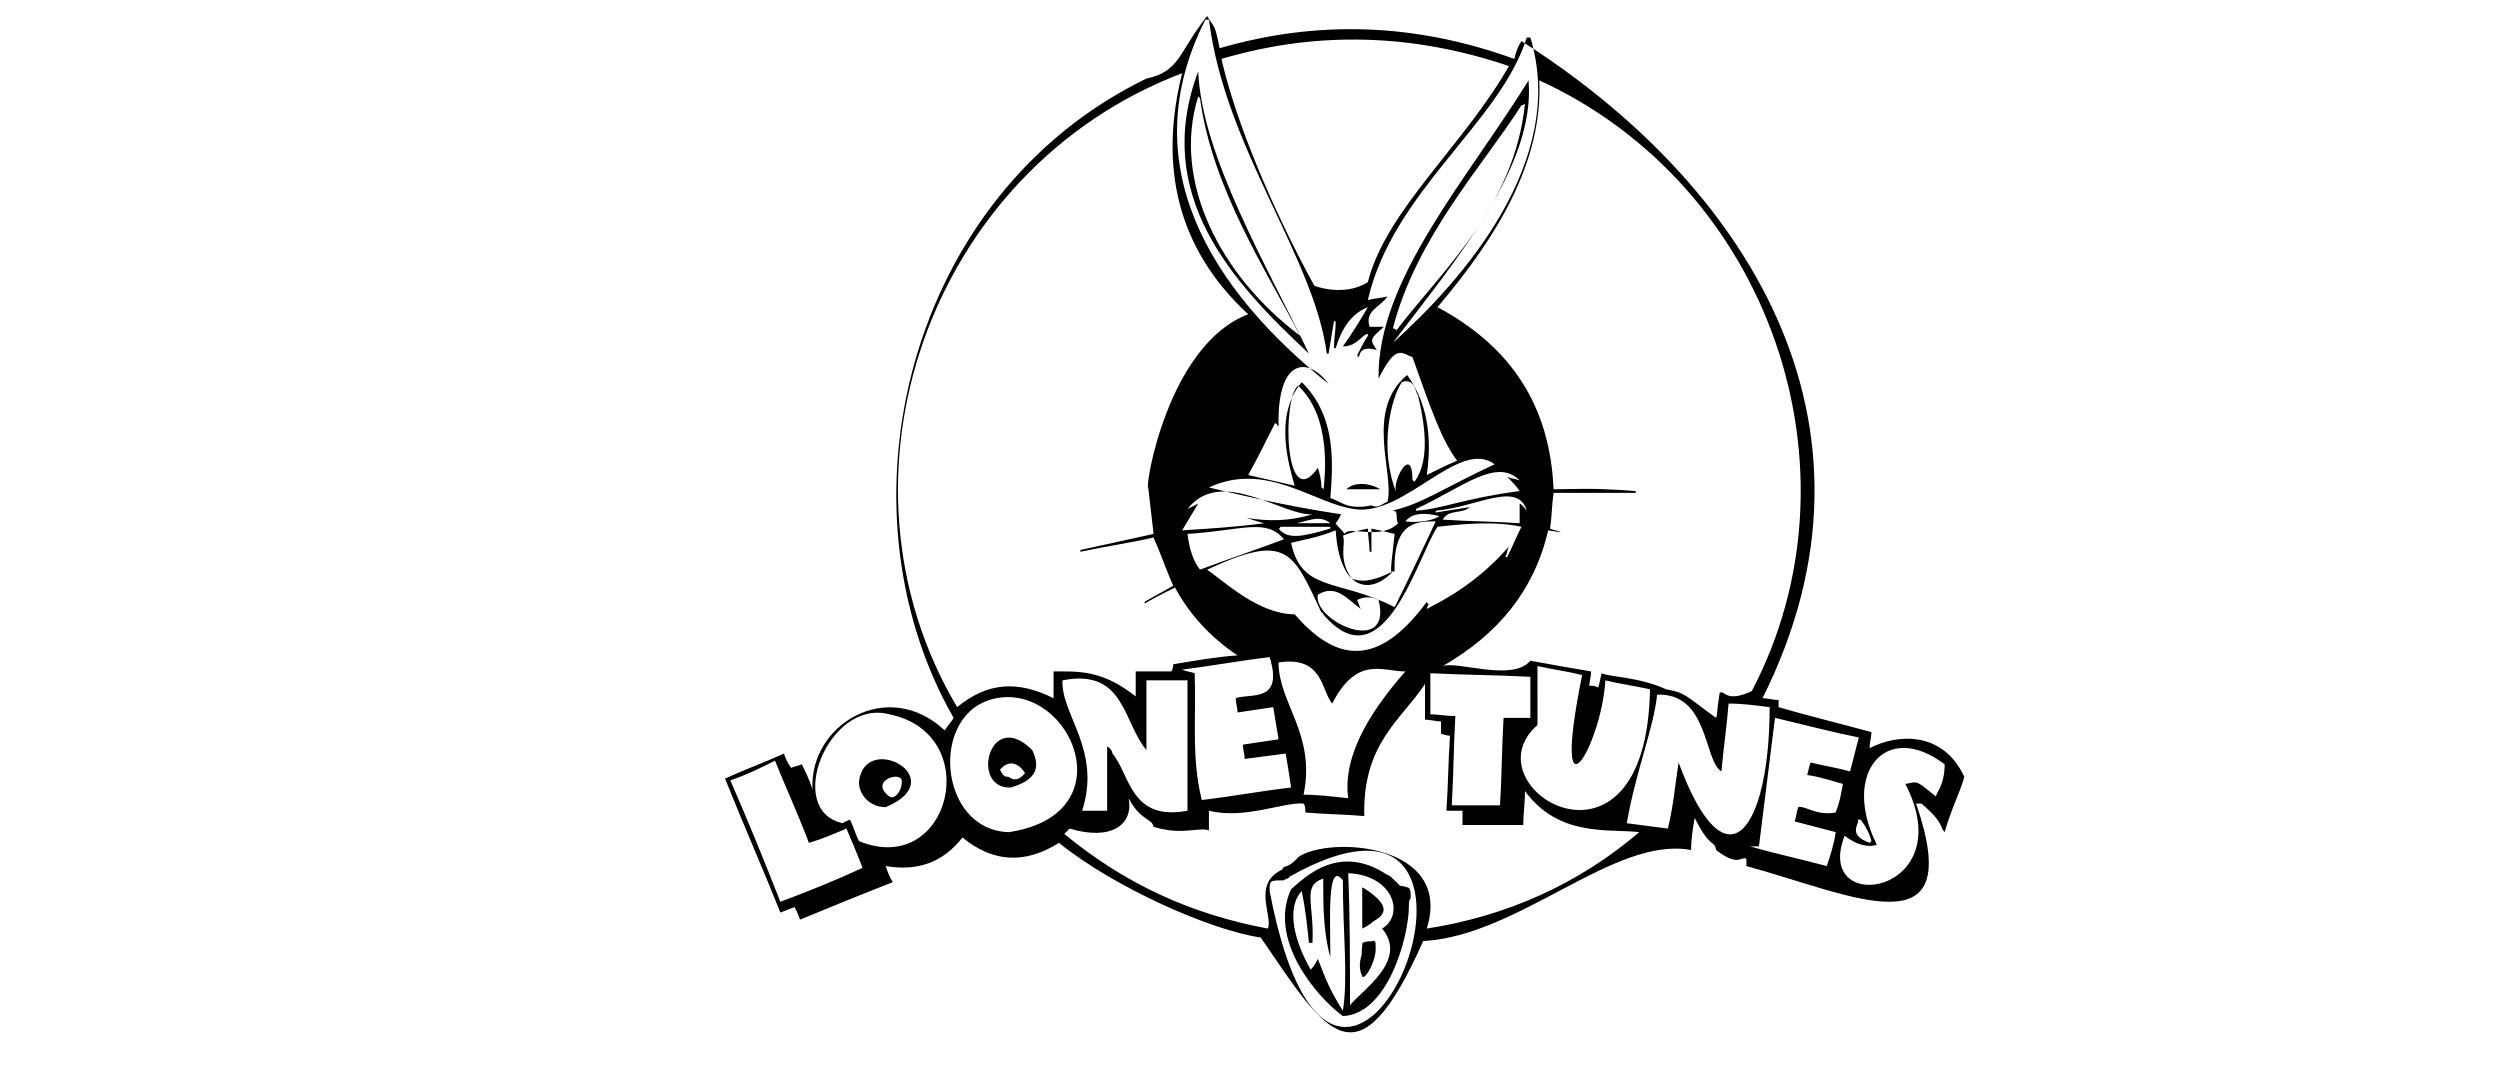 <?xml version="1.0" encoding="utf-8"?>
<!-- Generator: Adobe Illustrator 24.2.0, SVG Export Plug-In . SVG Version: 6.00 Build 0)  -->
<svg version="1.1" id="Calque_1" xmlns="http://www.w3.org/2000/svg" xmlns:xlink="http://www.w3.org/1999/xlink" x="0px" y="0px"
	 viewBox="0 0 140 60" style="enable-background:new 0 0 140 60;" xml:space="preserve">
<g>
	<path d="M108.9,46.6c-0.3-0.3,0-0.5-1.3-1.6c-0.1,0-0.2,0-0.3,0c2.9,8.4-3.6,5.1-9.5,3.5c0-0.1,0-0.3,0-0.4
		c-0.3-0.2-0.4,0.5-1.7-0.5c-0.1-0.6-0.3,0-1.2-1.8c-0.1,0.6-0.2,1.2-0.2,1.8c-4.3-0.8-9.6,4.8-15,5.1c-3.7,8.3-5.4,5.2-9.1-0.2
		c-2.8-0.4-8.2-2.8-11.3-5.3c-1.9,1.2-3.7,1.1-5.4-0.3c-1.1,1.4-2.5,1.9-4.3,1.6c0.1,0.3,0.2,0.6,0.4,0.9c-1.8,0.7-3.5,1.4-5.2,2.1
		c-0.1-0.3-0.2-0.5-0.3-0.7c-0.3,0.1-0.5,0.2-0.8,0.3c-1-2.5-2.1-5-3.1-7.5c1.1-0.5,2.2-0.9,3.3-1.4c0.1,0.3,0.2,0.5,0.4,0.8
		c0.2-0.1,0.4-0.1,0.6-0.2c0.2,0.4,0.4,0.8,0.6,1.4c-0.2-3.6,4.2-6.3,7.4-3.3c0.2-0.3,0.4-0.5,0.5-0.7c-6.8-11.9-2.6-29.3,10.8-35.8
		C66.1,4,66,2.9,67.6,0.9C68,1.6,68,1.2,68.3,2.7c5.5-1.6,11-1.4,16.5,0.6c0.1-0.4,0.2-0.7,0.4-1c12.3,7.8,21.3,21.2,13.5,36.8
		c0.3,0,0.6,0.1,0.9,0.1c0,0.1,0,0.3,0,0.4c1.7,0.5,3.4,0.9,5.2,1.4c0,0.3-0.1,0.5-0.1,0.9c1.5-0.8,4.1-1,5.3,1.6
		C109.8,44.3,109.3,45.2,108.9,46.6z M80.5,17.2c4.1,2.2,6.3,5.5,6.5,10.2c1.1,0,2.1-0.1,4.6,0.1v0.1c-1.5,0-3.1,0-4.6,0
		c-0.1,0.7-0.1,1.4-0.2,2c0.2,0.1,0.4,0.1,0.6,0.2c-0.2,0,0,0-0.7-0.1c-0.8,3.4-2.8,5.8-5.9,7.6c0.8-0.3,3.9,0.9,4.9-0.3
		c1.1,0.2,2.2,0.4,3.4,0.6c0,0.3-0.1,0.6-0.1,0.8c0.2,0,0.3,0,0.5,0.1c0.1-0.3,0.1-0.5,0.2-0.8c0.3,0.2,2.1,0.2,3.6,0.9
		c1.1,0.2,1,0.3,2.8,1.6c0.1-0.3,0-0.1,0.2-1.4c0.3-0.2,0.3,0.6,1.8-0.1c6.5-12.4,1-28.3-11.9-34.2C86.4,9,83.9,13.2,80.5,17.2z
		 M65.7,37.2c1.2-0.2,2.3-0.4,3.6-0.5c-1.5-1-2.7-2.3-3.5-3.8c-0.6,0.3-1.2,0.6-1.7,0.9c0,0,0,0,0-0.1c0.5-0.3,1.1-0.6,1.6-0.9
		c-0.4-0.9-0.7-1.8-1.1-2.7c-1.3,0.3-2.7,0.5-4.1,0.8v-0.1c1.4-0.3,2.7-0.6,4.1-0.9c-0.1-0.9-0.2-1.7-0.3-2.6c-0.2,0,1.1-8,5.6-9.7
		c-4-3.7-5-8.3-3.7-13.5C52,9.5,46,26.8,53.6,39.6c1.7-1.4,3.4-1.5,5.4-0.5c0-0.6,0-1,0-1.5c1.4,0,2.7-0.1,4.6,1.4
		c0-0.4,0-0.9,0-1.4c0.7,0,1.3,0,2,0C65.7,37.4,65.7,37.3,65.7,37.2z M63.2,44.7L63.2,44.7c0.3,1.5-1,2.4-3.3,1.7
		c-0.1,0.1-0.2,0.2-0.3,0.3C63,49.5,66.7,51.2,71,52c0.3-0.7-0.9-2.5,0.8-3.3c0.1-0.3,0.3,0,0.9-0.7c1.7-1.2,8.7-0.8,7.2,4
		c4.5-0.7,8.5-2.5,11.9-5.4c-1.7-0.2-4.5,0.3-6.4-2.3c0,0.7-0.1,1.3-0.1,1.9c-1.2,0-2.3,0-3.4,0c0-0.3,0-0.5,0-0.8
		c-0.3,0-0.6,0-0.9,0c0.1-1.4,0.1-2.8,0.2-4.2c-0.2,0-0.4-0.1-0.5-0.1c0-0.2,0-0.4,0-0.7c-0.3,0-0.6-0.1-0.9-0.1c0-0.6,0-1.3,0-2
		c-1.3,2-3.5,3.3-3.4,7.4c-1.1-0.1-2.2-0.1-3.3-0.2c0-0.2,0-0.4-0.1-0.5c-1.1-0.1-3.3,0.9-5.3,0.4c0,0.3,0,0.6,0,1.1
		c-0.6-0.2-1.5,0.3-3.1-0.2C64.5,45.8,63.9,46,63.2,44.7z M68.4,3.3c0.8,3.5,2.8,8.3,5.2,12.7c0.5,0.2,1.9,0.5,3-0.2
		c1-4,5.4-7.7,7.9-12.1C79.2,1.9,73.8,1.7,68.4,3.3z M74.4,21.5c-1.2-1.6-2.9-1.4-2.8,2.4c-0.1-0.1-0.1-0.2-0.2-0.2
		c-0.5,1-1,2-1.5,2.9c0.9,0.2,1.7,0.4,2.6,0.6c-0.3-1.1-1.2-3.9,0.4-5.8c1.8,1.8,1.8,4.1,1.6,6.5c0.5,0.1,0.9,0.7,2.3,0.4
		c0.4,0.2,0.6-0.1,0.9-0.2c0.4-1.6-1.3-5.1,1.1-7.1c0.8,1.1,1.5,2.8,1.1,5.6c0.6-0.3,1.2-0.6,1.7-0.8c-0.9-1.2-1.5-3-2.5-5.8
		c-0.6-0.2-0.9-0.8-1.9,1.2c-0.1-5.5,5-11.2,8.4-16.7C86,9.3,81.5,14.6,78,19.2c3.9-3.5,9.8-10.2,7.7-17.1c-0.1,0-0.1,0-0.2,0
		C84,6.9,78,10.7,76.6,16.8c0.4-0.1,0.7-0.1,1.1-0.2c-0.4,0.6-1.3,0.8-1,1.7c0.3,0,0.5,0,0.8,0c-0.8,0.7-0.8,0.7-0.4,1.3
		c-0.4-0.1-0.9-0.2-1,0.4L76,19.9c0.2-0.4,0.4-0.8,0.6-1.1c0,0,0,0,0-0.1c-0.3,0-0.6,0.7-1.4,0.7c0.5-0.7,1-1.5,1.4-2.2
		c-1,0.4-1.5,1.3-1.8,2.3h-0.1c0-0.5,0.1-1,0.1-1.5h-0.1c-0.1,0.6-0.2,1.2-0.3,1.8h-0.1c-0.7-5.4-5.7-11.5-6.6-18.7
		c-0.1,0-0.1,0-0.2,0C63.4,9.2,67.8,16.2,74.4,21.5z M94,42.7c2.7,7.3,5.1,3.7,5.1-3.1c-0.8-0.1-1.5-0.2-2.3-0.2
		c-0.1,1.3-0.3,2.6-0.4,3.8c-1-0.6-0.7-4.4-3.6-4.3c-0.2,1.9-1.2,4.3-1.7,7.2c0.8,0.1,1.5,0.2,2.3,0.3C93.7,45.2,93.8,44,94,42.7z
		 M47.6,45.9c0.2,0.4,0.3,0.8,0.5,1.2c5.1,2.1,7.1-6,1.7-7.1c-3.4-0.9-5.9,5.4-2.6,6.1C47.3,46,47.4,46,47.6,45.9z M56.5,46.6
		c6.6-1,3.5-8.3-0.7-7.5C52,39.8,52.5,46.5,56.5,46.6z M85.2,29.5c-0.9-0.2-2.2-0.3-4.7,0c-1.1,1.6-3,8.9-6.4,4.9c0,0,0-0.1-0.1-0.1
		c-1.6-3.4-1.9-4.5-6.4-2.4c1,0.7,2.9,2.5,4.9,2.5c2,2.3,4.4,3.4,7.4-0.7c0,0,0,0.1,0.1,0.1c0,0.1-0.1,0.2-0.1,0.3
		c1.8-0.9,3.3-2,4.6-3.5c-0.1,0.2-0.1,0.4-0.2,0.6h0.1C84.7,30.6,84.9,30.1,85.2,29.5z M86.1,40.6c-4,3.5,6.1,9.6,6.3-2
		c-0.9-0.2-1.7-0.3-2.5-0.5c-0.2,3.6-3.1,8.6-1.3-0.3c-0.8-0.2-1.6-0.3-2.5-0.5C86.1,38.5,86.1,39.5,86.1,40.6z M66.5,45.4
		c0-2.5,0-4.9,0-7.3c-0.8,0-1.5,0-2.3,0c0,1.3,0,2.6,0,3.9c-1.3-1.5-1.2-4.6-4.7-3.9c-0.1,1.9,2.2,3.9,1.1,7.3c0.5,0,0.9,0,1.4,0
		c0-1.2,0-2.4,0-3.6c0.2,0.1,0.3,0.3,0.3,0.4C63.3,43.4,63.3,46,66.5,45.4z M66.2,37.5C66.2,37.5,66.2,37.6,66.2,37.5
		c0.2,0.1,0.4,0.1,0.7,0.2c0.1,2.4-0.2,4.7,0.4,7.1c1.7-0.2,3.3-0.5,5-0.7c-0.1-0.7-0.2-1.3-0.3-1.9c-0.8,0.1-1.5,0.2-2.3,0.3
		c0-0.3-0.1-0.5-0.1-0.8c0.7-0.1,1.3-0.2,2-0.3c-0.1-0.6-0.2-1.2-0.3-1.8c-0.7,0.1-1.3,0.2-2,0.3c0-0.3-0.1-0.5-0.1-0.8
		c0.8-0.3,2.7,0.3,1.9-2.3C69.4,37,67.8,37.3,66.2,37.5z M99.4,40.2c-0.3,2.4-0.6,4.8-0.9,7.2c-0.2,0-0.3,0-0.5,0l0,0
		c1.4,0.4,2.8,0.7,4.3,1.1c0.2-0.6,0.4-1.2,0.5-1.9c-0.8-0.2-1.5-0.4-2.3-0.6c0.1-0.3,0.1-0.5,0.2-0.8c0.4-0.1,1,0.5,2.1,0.3
		c0.2-0.5,0.3-1,0.4-1.6c-0.7-0.2-1.3-0.4-2-0.5c0.1-0.3,0.1-0.5,0.2-0.7c0.8,0.2,1.5,0.3,2.2,0.5c0.2-0.7,0.3-1.2,0.5-1.9
		C102.6,41,101.1,40.6,99.4,40.2z M75.5,44.7c-0.3-2.2,1-4.6,3.2-7.1c-1.3,0-2.7-0.9-4.1,1.8c-0.6-0.7-0.5-2.7-3-2.3
		c0,2.3,2.1,4,1.4,7.4C73.7,44.5,74.6,44.6,75.5,44.7z M85.7,37.9c-1.9-0.1-3.7-0.1-5.6-0.2c0,0.8,0,1.5,0,2.3
		c0.4,0,0.9,0.1,1.4,0.1c-0.1,1.7-0.1,3.3-0.2,5c0.9,0,1.8,0,2.7,0c0.1-1.6,0.1-3.2,0.2-4.9c0.5,0,1,0,1.5,0
		C85.7,39.4,85.7,38.7,85.7,37.9z M103.3,46.8c-1.8,4.6,6.6,3.3,3.4-2.9c0.7-0.1,0.5-0.3,1.7,0.7c0.1-0.3,0.5-0.7,0.5-1.8
		c-3.3-2.5-5.8,0.5-3.8,4.5C104.9,47.4,104.2,47.5,103.3,46.8z M40.9,43.7c1,2.3,1.9,4.5,2.8,6.8c1.6-0.6,3.1-1.2,4.6-1.9
		c-0.3-0.8-0.6-1.5-0.9-2.2c-0.7,0.3-1.4,0.6-2.1,0.8c-0.6-1.6-1.3-3.1-1.9-4.6C42.6,43,41.8,43.4,40.9,43.7z M78,18.4
		c0.1,0,0.1,0,0.2,0.1c2.5-3.3,6.6-6.9,7.2-12.7c-0.1,0.1-0.2,0.1-0.2,0.1C83.1,9.2,79.3,13.3,78,18.4z M72.3,30.4
		c0.6,2.8,2.7,2,5.8,3.6c0.8-1.6,1.5-3.1,2.3-4.8c-0.9,0-2.4-0.1-2.3,2.8c-0.1,0-0.1,0-0.2,0c0-0.3,0-0.4,0.2-2.1
		c-0.4-0.1-0.8-0.2-1.3-0.3c0,0.5,0,0.9,0,1.3c0,0,0,0-0.1,0c0-0.4-0.1-0.9-0.1-1.3c-0.5,0.1-0.9,0.2-1.4,0.4
		c0.2,0.4-0.3,1.3,0.5,2.4c0.5,0.2,1.1,0.2,2.3-0.4c-1.3,1.4-3,1-3.2-2.3C73.8,30.1,73.1,30.2,72.3,30.4z M71.1,49.9
		c4,21,15.7-9,1.1-0.8c0,0.1-0.2,0.1-0.3,0.2C71.1,49.3,71.1,49.3,71.1,49.9z M77.9,28.6c1.6-0.3,3-1.3,5.8-2.6
		c-2-1.5-5.1,3-7.9,2.5c-2.2-0.3-4.9-2.7-8.1-1.2c1.7,0.4,4.1,1,7.4,1.5c-0.1,0.2-0.2,0.4-0.3,0.5c0.1,0.2,0.3,0.3,0.5,0.6
		c0.2-0.5,2,0.4,3-0.6C78.1,29.1,78.4,28.5,77.9,28.6z M73.5,28.8c-1.7,0.1-5.1-2.7-7-0.3c0.2-0.1,0.4-0.2,0.6-0.3
		c-0.3,0.5-0.6,1-0.9,1.5c1.6-0.1,3.1-0.2,4.6-0.4c-0.4-0.1-0.7-0.2-1-0.3C71,29.2,72.2,29.2,73.5,28.8z M79.1,26.9
		c0,0,0.1,0,0.1,0.1c0.8-1.1,0.7-2.8,0.2-4.9c-0.1,0.1-0.1-1-0.9-0.7c-0.6,0.9-1.3,3.7-0.3,6.2C77.9,27,79.1,24.8,79.1,26.9z
		 M74.1,27.6L74.1,27.6c0.1-0.9,0.5-4.2-1.4-6c-0.9,0.6-0.8,7.3,1.1,4.6c0.1,0.3,0.2,0.7,0.2,1.1C74.2,27.4,74.1,27.5,74.1,27.6z
		 M66.5,29.9c0.1,0.8,0.3,1.5,0.7,2c1.6-0.6,3.1-1.1,4.7-1.7C70.9,29,69.6,29.7,66.5,29.9z M73.8,33.3c-0.3,1.5,4.2,3.5,3.4,0.3
		c-0.4-0.2-0.8-0.2-1.2,0c0.1,0.2,0.1,0.3,0.2,0.5C75.4,33.5,74.8,32.7,73.8,33.3z M85.1,27.5c-0.2-0.3-0.4-0.5-0.7-0.8
		c0.2,0.1,0.4,0.1,0.7,0.2c-1.3-1.3-3.2,0.4-5.8,1.6v0.1C80.8,28.5,82,27.9,85.1,27.5z M85.5,28.6c-0.5-1.7-2.8-0.2-5.1,0v0.1
		c0.6-0.1,1.3-0.2,1.9-0.3c-0.4,0.4-1.2,0.1-1.5,0.7c1.5,0.1,2.9,0.1,4.3,0.2c0-0.4,0-0.7,0-1.1C85.3,28.3,85.4,28.5,85.5,28.6z
		 M74.5,29.6v-0.1c-0.9,0-1.8,0-2.8,0c0,0,0,0.1-0.1,0.1C72.1,30.2,72.8,30.1,74.5,29.6z M104.2,45.9c-0.1,0-0.1,0-0.2,0
		c0.3,0.1-0.7,0.8,0.7,1.3l0.1-0.1C104.7,46.7,104.5,46.3,104.2,45.9z M80.6,28.9c-0.8-0.2-1.5-0.2-1.9,0.3
		C79.5,29.3,80.4,29.1,80.6,28.9z M74.5,29.3c-0.6-0.5-1.3-0.1-1.9,0C73.3,29.3,73.9,29.3,74.5,29.3z"/>
	<path d="M73.3,19.8c-4.3-4-8.8-8.9-6.2-15.8l0,0C67.3,8.7,70.9,14.8,73.3,19.8z M72.8,18.8c-1.9-3.7-4.9-8.2-5.6-13.3l-0.1-0.1
		C65.6,10.2,68.4,15.5,72.8,18.8z"/>
	<path d="M77.3,27.4c-0.7,0-1.3,0-1.9,0C75.8,27,76.6,27,77.3,27.4z"/>
	<path d="M48.1,43.8c0.3-2.9,5.3-0.2,1.5,1.4C48.7,45.2,48.1,44.5,48.1,43.8z M50.5,43.8c0.1-0.7-1.9-0.1-0.7,0.8
		C50.1,44.8,50.5,44.3,50.5,43.8z"/>
	<path d="M56.6,44.1c-2.3,0.1-1.2-4.5,1.2-2.1C58.3,43,58,43.7,56.6,44.1z M56,43.1c0.1,0.2,0.2,0.4,0.4,0.4c0.1-0.1,0.4,0.5,1-0.2
		C57.3,43.1,56.7,42.3,56,43.1z"/>
	<path d="M78.9,50.7c0,1.8-1.2,6.1-3.7,6.2c-1.5-1.1-4.2-4.3-2.9-7.1c0.8-0.7,2.7-2.6,5.4-0.8c0.1,0,0.2,0.1,0.7,0.6
		c0.6,0.1,0.6,0.1,0.6,0.7C78.9,50.4,78.9,50.5,78.9,50.7z M73.5,52.8c-0.1,0-0.2,0-0.2,0c-0.1-1-0.2-1.9-0.4-2.9
		c-0.7,0.7-0.7,2.3,0.5,4.4c0.2-0.2,0.3-0.4,0.4-0.6c0.3,0.7,0.5,1.5,1.4,2.9c0.3-1.8,0-4.4,0-7.3c-0.9-1.2-0.7,2.3-0.7,4.3
		c-0.4-1.4-0.4-2.9-0.4-4.4C72.9,49.6,73.6,50.6,73.5,52.8z M75.6,56.3L75.6,56.3c0.6-0.8,3.3-2.5,1.8-4.3c1.3-0.8,0.6-3-1.9-3.1
		C75.6,51.3,75.6,53.8,75.6,56.3z"/>
	<path d="M76.3,52c-0.3-0.3,2.8-0.6,0-2.3C76.3,50.5,76.3,51.1,76.3,52z M76.3,54.7c0.3,0.2,1.5-2.5,0-1.9
		C76.2,53.5,76.3,54.1,76.3,54.7z"/>
	<path d="M76.3,52c0-0.8,0-1.5,0-2.3C76.6,49.9,78.4,50.9,76.3,52z"/>
	<path d="M76.3,54.7C75.5,53.1,78.3,51.1,76.3,54.7C76.3,54.7,76.3,54.7,76.3,54.7z"/>
</g>
</svg>
